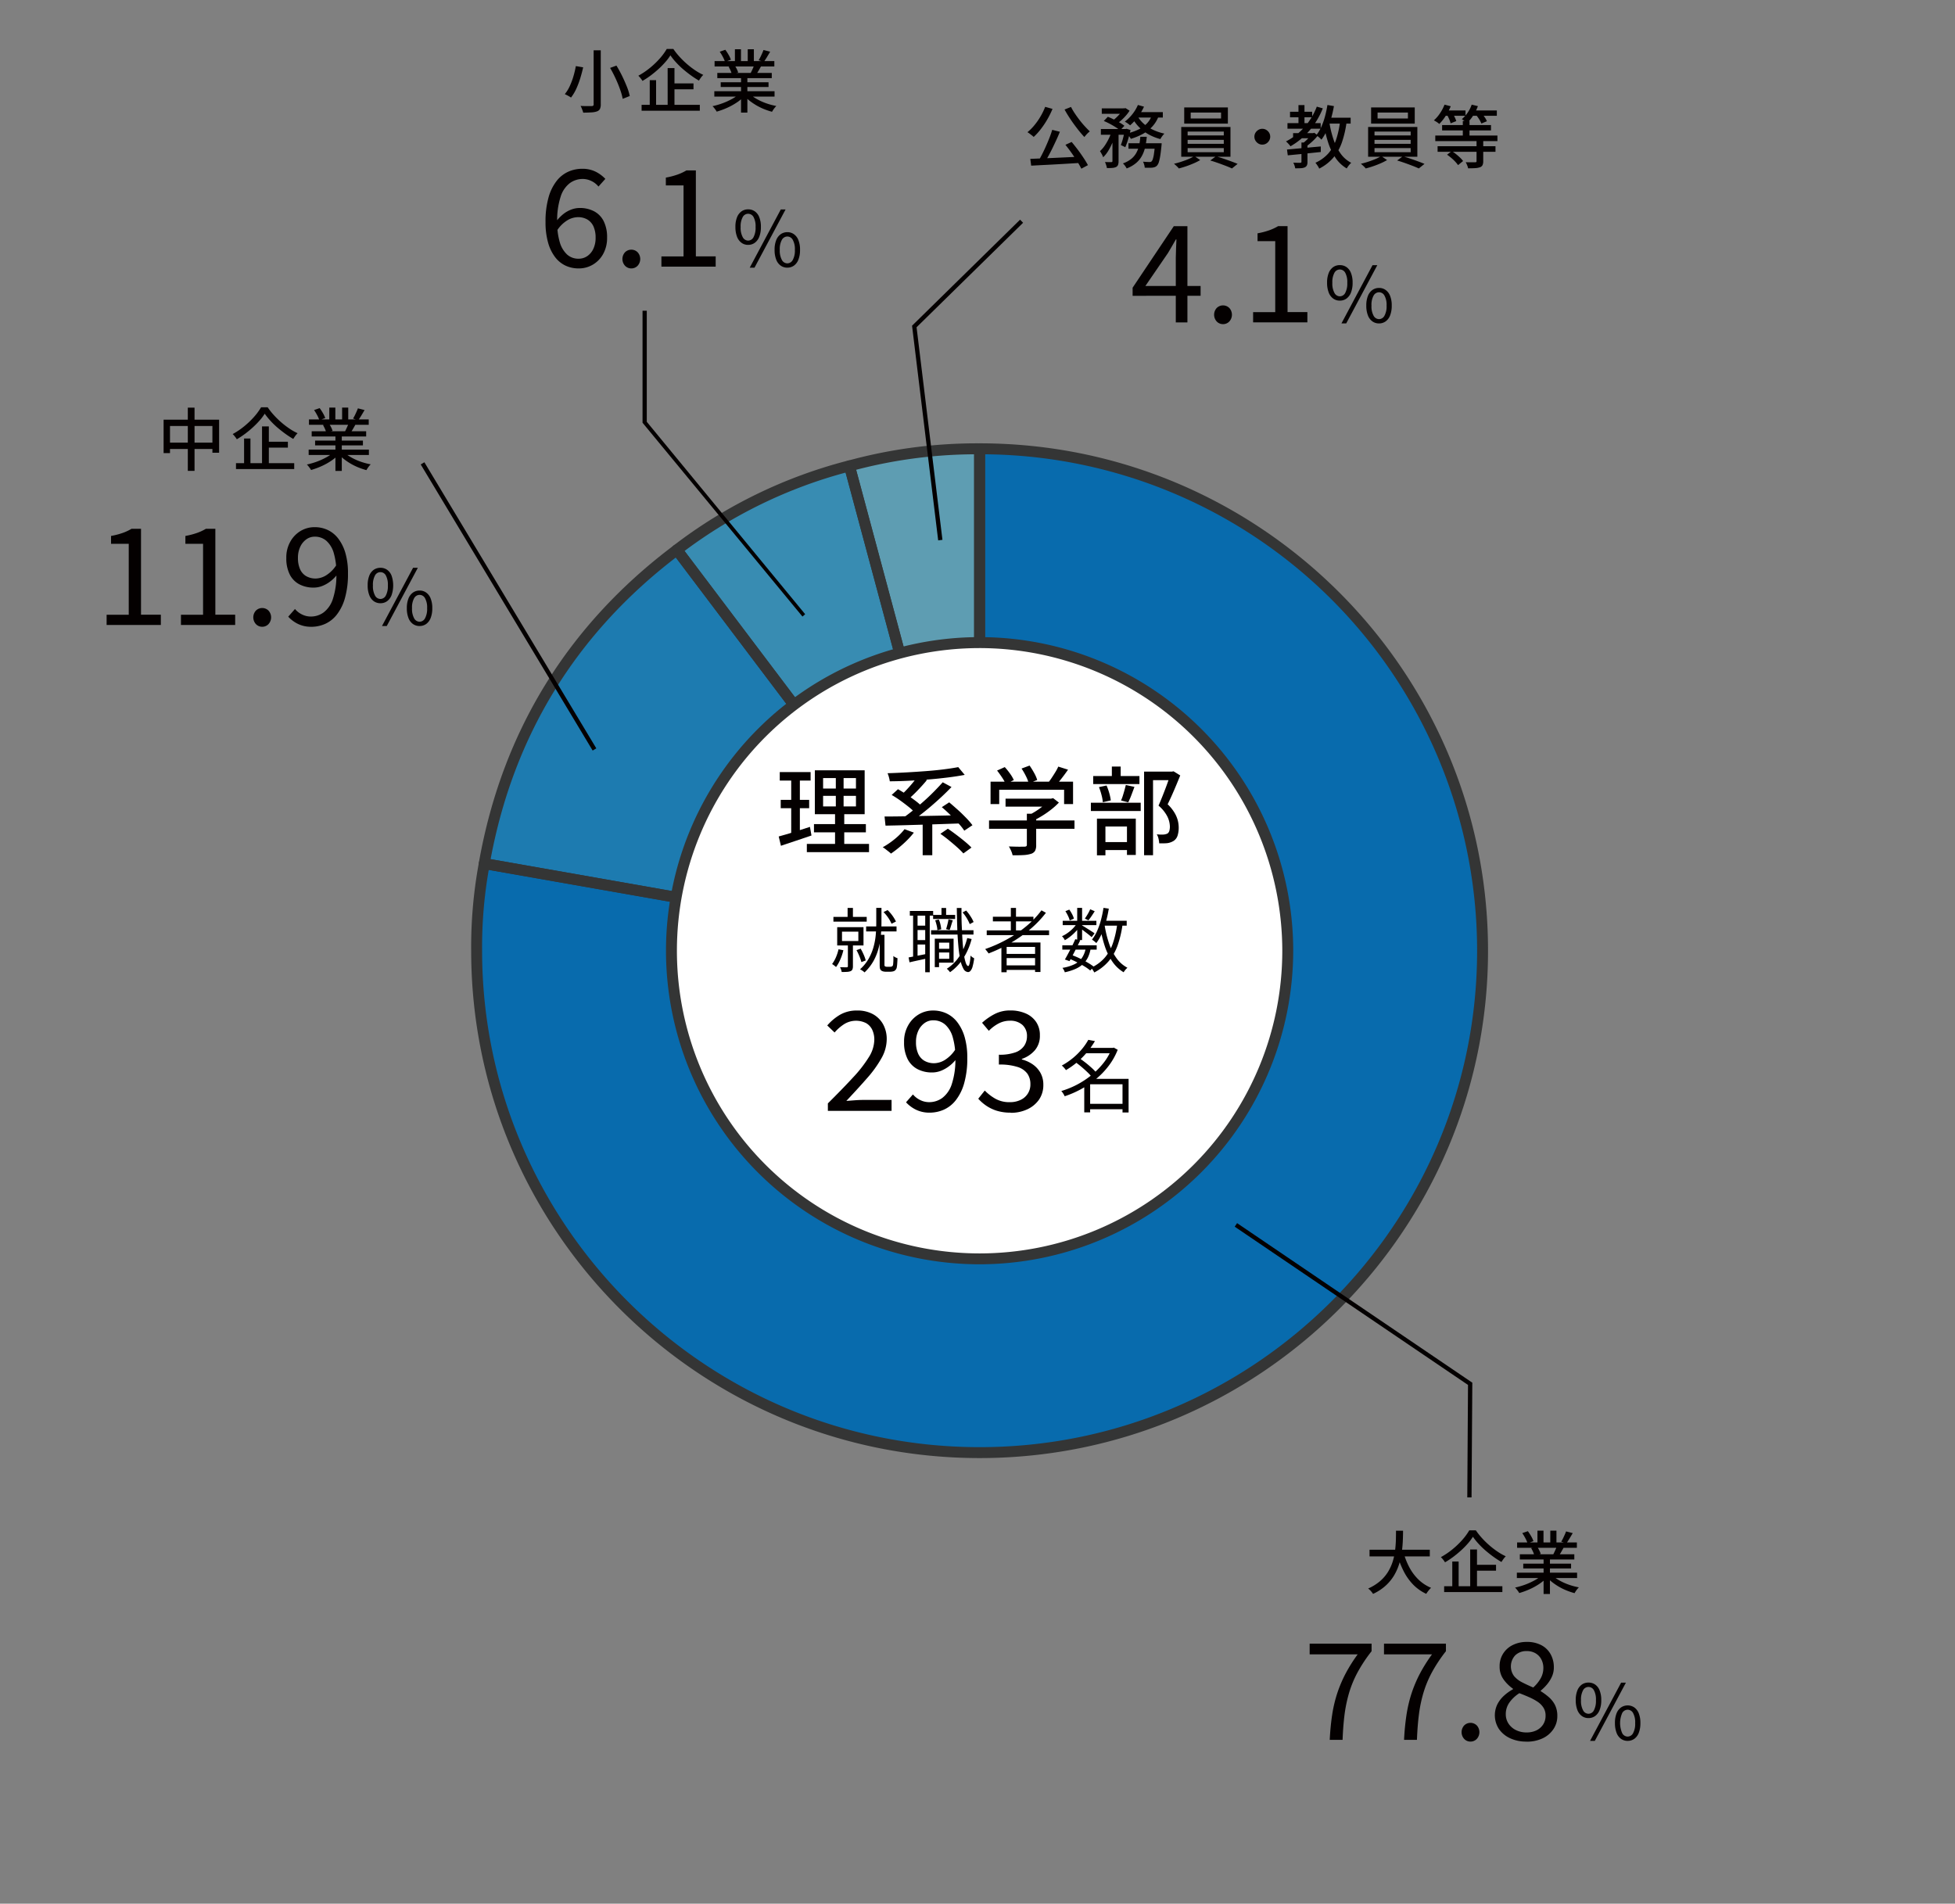 <svg xmlns="http://www.w3.org/2000/svg" width="465" height="452.833" viewBox="0 0 465 452.833">
  <rect x="0" y="0" width="465" height="452.833" fill="#808080" stroke="none"/>
  <g id="グループ_69812" data-name="グループ 69812" transform="translate(-735 -932)">
    <g id="グループ_69783" data-name="グループ 69783" transform="translate(743.441 913.781)">
      <g id="グループ_68552" data-name="グループ 68552" transform="translate(103.629 123.674)">
        <g id="グループ_68550" data-name="グループ 68550" transform="translate(1.299 1.299)">
          <path id="パス_141641" data-name="パス 141641" d="M219.747,242.6,188.79,127.283a115.8,115.8,0,0,1,30.957-4.063V242.612Z" transform="translate(-100.116 -123.21)" fill="#5e9db2"/>
          <path id="パス_141642" data-name="パス 141642" d="M221.295,242.449,149.3,147.1a114.2,114.2,0,0,1,41.027-19.973l30.957,115.319Z" transform="translate(-101.664 -123.056)" fill="#388cb2"/>
          <path id="パス_141643" data-name="パス 141643" d="M223.023,241.7,105.21,220.964q8.2-46.358,45.818-74.614Z" transform="translate(-103.391 -122.303)" fill="#1d7bb0"/>
          <path id="パス_141644" data-name="パス 141644" d="M223.091,242.6V123.21c66.072,0,119.631,53.456,119.631,119.392s-53.56,119.392-119.631,119.392S103.46,308.539,103.46,242.6a109.234,109.234,0,0,1,1.819-20.732L223.091,242.6Z" transform="translate(-103.46 -123.21)" fill="#086bad"/>
        </g>
        <g id="グループ_68551" data-name="グループ 68551">
          <path id="パス_141645" data-name="パス 141645" d="M219.8,243.95a1.3,1.3,0,0,1-1.257-.966L187.582,127.665a1.31,1.31,0,0,1,.125-.987,1.278,1.278,0,0,1,.79-.6,116.164,116.164,0,0,1,31.3-4.115,1.3,1.3,0,0,1,1.3,1.3V242.651a1.292,1.292,0,0,1-1.133,1.289c-.052,0-.114.01-.166.01ZM190.429,128.257,218.5,232.81V124.568A113.206,113.206,0,0,0,190.429,128.257Z" transform="translate(-98.866 -121.96)" fill="#343535"/>
          <path id="パス_141646" data-name="パス 141646" d="M221.344,243.8a1.28,1.28,0,0,1-1.039-.52L148.31,147.932a1.282,1.282,0,0,1-.249-.966,1.309,1.309,0,0,1,.509-.863,115.563,115.563,0,0,1,41.474-20.191,1.312,1.312,0,0,1,1.59.914l30.957,115.319a1.3,1.3,0,0,1-.686,1.507,1.248,1.248,0,0,1-.572.135Zm-70.166-96.385,67.183,88.975L189.472,128.769A112.861,112.861,0,0,0,151.178,147.4Z" transform="translate(-100.414 -121.807)" fill="#343535"/>
          <path id="パス_141647" data-name="パス 141647" d="M223.072,243.043a.892.892,0,0,1-.229-.021L105.031,222.29a1.307,1.307,0,0,1-.842-.53,1.332,1.332,0,0,1-.218-.966c5.487-31.061,21.075-56.449,46.317-75.424a1.3,1.3,0,0,1,1.819.26L224.1,240.975a1.3,1.3,0,0,1-1.039,2.089Zm-116.306-23.08,113.271,19.932-69.22-91.677c-23.756,18.227-38.564,42.347-44.051,71.746Z" transform="translate(-102.142 -121.053)" fill="#343535"/>
          <path id="パス_141648" data-name="パス 141648" d="M223.14,363.342c-66.685,0-120.93-54.142-120.93-120.691a109.939,109.939,0,0,1,1.839-20.96,1.3,1.3,0,0,1,1.507-1.05L221.841,241.1V123.259a1.3,1.3,0,0,1,1.3-1.3c66.685,0,120.93,54.142,120.93,120.691S289.825,363.342,223.14,363.342ZM106.388,223.426a106.851,106.851,0,0,0-1.58,19.225c0,65.115,53.082,118.093,118.332,118.093s118.332-52.978,118.332-118.093A118.059,118.059,0,0,0,224.439,124.568V242.651a1.3,1.3,0,0,1-1.528,1.278l-116.524-20.5Z" transform="translate(-102.21 -121.96)" fill="#343535"/>
        </g>
      </g>
      <g id="グループ_68553" data-name="グループ 68553" transform="translate(149.966 169.773)">
        <circle id="楕円形_628" data-name="楕円形 628" cx="73.294" cy="73.294" r="73.294" transform="translate(1.299 1.299)" fill="#fff"/>
        <path id="パス_141649" data-name="パス 141649" d="M221.393,315.506a74.593,74.593,0,1,1,74.593-74.593A74.677,74.677,0,0,1,221.393,315.506Zm0-146.577a71.995,71.995,0,1,0,71.995,71.995A72.078,72.078,0,0,0,221.393,168.928Z" transform="translate(-146.8 -166.32)" fill="#343535"/>
      </g>
      <g id="グループ_68554" data-name="グループ 68554" transform="translate(176.777 200.327)" style="isolation: isolate">
        <path id="パス_141650" data-name="パス 141650" d="M172.6,211.584c.644-.166,1.361-.374,2.172-.613s1.663-.509,2.556-.8,1.8-.582,2.7-.873l.364,2.058c-1.247.426-2.515.852-3.793,1.278s-2.442.811-3.471,1.164l-.53-2.214Zm.249-15.318h7.337v2.016h-7.337Zm.229,6.609h6.765v1.985h-6.765Zm2.494-5.809h2.058v14.1l-2.058.364V197.056Zm3.72,16.284H194.08v1.964H179.292Zm1.694-4.708h12.346v1.964H180.986Zm.208-12.8h11.847v10.444H181.194Zm1.964,1.85v2.494h7.815V197.69Zm0,4.23v2.515h7.815v-2.515Zm3.024-5.238h1.85v8.708h.156v8.843H186V205.39h.187Z" transform="translate(-172.6 -194.718)" fill="#040000"/>
        <path id="パス_141651" data-name="パス 141651" d="M201.6,209.877l2.213.821a19.861,19.861,0,0,1-1.632,1.829c-.613.613-1.257,1.185-1.912,1.725s-1.289,1.018-1.9,1.434a5.1,5.1,0,0,0-.582-.5l-.717-.561a4.651,4.651,0,0,0-.665-.447,19.244,19.244,0,0,0,3.731-2.712,14.57,14.57,0,0,0,1.465-1.59Zm-4.76-3.014c1.122,0,2.411-.01,3.845-.031s2.951-.052,4.562-.083l4.946-.094c1.694-.031,3.357-.073,5.009-.114l-.094,1.964-6.526.218c-2.182.073-4.271.125-6.256.187s-3.731.093-5.258.125Zm17.541-11.732,1.528,1.829c-1.205.229-2.525.436-3.97.613s-2.941.343-4.51.468-3.149.229-4.728.312-3.128.125-4.614.135a7.073,7.073,0,0,0-.208-.987,6.823,6.823,0,0,0-.322-.935c1.476-.042,2.993-.114,4.552-.2s3.076-.187,4.572-.3,2.9-.249,4.219-.416,2.484-.343,3.492-.54ZM198.53,201.74l1.507-1.372c.665.384,1.372.811,2.1,1.3s1.424.977,2.078,1.476a13.571,13.571,0,0,1,1.6,1.4l-1.6,1.559a13.025,13.025,0,0,0-1.517-1.434c-.634-.509-1.309-1.029-2.047-1.559a25.257,25.257,0,0,0-2.13-1.382Zm6.287-4.593,2.1,1.05c-.457.551-.946,1.112-1.476,1.684s-1.05,1.122-1.58,1.631-1.029.977-1.5,1.372l-1.735-.956c.457-.416.946-.883,1.465-1.434s1.018-1.112,1.5-1.7S204.475,197.646,204.817,197.147Zm5.871,1.58,2.078,1.122q-1.076,1.122-2.307,2.276c-.821.769-1.673,1.528-2.546,2.276s-1.746,1.455-2.6,2.11-1.663,1.257-2.421,1.8l-1.673-1.1c.759-.53,1.569-1.143,2.421-1.829s1.7-1.413,2.556-2.172,1.663-1.528,2.421-2.3,1.444-1.5,2.058-2.182Zm-4.78,9.072h2.286v8.272h-2.286Zm4.209,3.18,1.787-1.216c.624.426,1.3.914,2.016,1.455s1.393,1.07,2.026,1.6a19.173,19.173,0,0,1,1.569,1.434l-1.923,1.392a20.09,20.09,0,0,0-1.486-1.465c-.613-.551-1.268-1.1-1.964-1.673s-1.372-1.07-2.016-1.528Zm.343-6.339,1.756-1.143c.644.53,1.309,1.122,2.026,1.756s1.372,1.289,2,1.933a17.721,17.721,0,0,1,1.507,1.746l-1.943,1.3a13.192,13.192,0,0,0-1.4-1.756q-.9-.982-1.933-2c-.686-.675-1.361-1.289-2.016-1.839Z" transform="translate(-171.667 -194.746)" fill="#040000"/>
        <path id="パス_141652" data-name="パス 141652" d="M220.74,207.812h20.326V209.8H220.74Zm.364-9.218h19.62v5.331h-2.13v-3.408H223.161v3.408H221.1Zm1.548-2.65,1.829-.821a15.473,15.473,0,0,1,1.257,1.559,8.359,8.359,0,0,1,.894,1.528l-1.922.935a10.537,10.537,0,0,0-.873-1.559C223.442,196.994,223.047,196.443,222.652,195.945Zm2.016,6.682h10.995v1.9H224.668Zm5.071,3.585h2.213v7.451a2.9,2.9,0,0,1-.26,1.372,1.685,1.685,0,0,1-1,.727,7.1,7.1,0,0,1-1.756.291c-.7.042-1.559.052-2.588.052a5.476,5.476,0,0,0-.353-1.06,7.362,7.362,0,0,0-.54-1.039c.53.01,1.06.031,1.569.042s.956.021,1.341.01.644-.01.8-.01a.817.817,0,0,0,.457-.114.437.437,0,0,0,.114-.343V206.2Zm-1.257-10.745,1.9-.707a18.855,18.855,0,0,1,1.081,1.746,8.4,8.4,0,0,1,.738,1.683l-2.016.8a8.8,8.8,0,0,0-.675-1.725,16.069,16.069,0,0,0-1.039-1.8Zm6.495,7.16h.53l.478-.114,1.372,1.05a16.163,16.163,0,0,1-1.787,1.621,22.064,22.064,0,0,1-2.12,1.486,24.573,24.573,0,0,1-2.2,1.216,5.465,5.465,0,0,0-.561-.675,6.4,6.4,0,0,0-.634-.6,16.44,16.44,0,0,0,1.891-1.05,19.915,19.915,0,0,0,1.746-1.268,9.184,9.184,0,0,0,1.278-1.247v-.416Zm2.245-7.617,2.307.727c-.5.727-1.039,1.455-1.6,2.172s-1.081,1.33-1.559,1.829l-1.735-.686c.3-.364.613-.779.935-1.257s.624-.956.925-1.444a10.237,10.237,0,0,0,.717-1.351Z" transform="translate(-170.714 -194.76)" fill="#040000"/>
        <path id="パス_141653" data-name="パス 141653" d="M244.05,203.595H255.9v1.964H244.05Zm.551-6.349H255.6v1.9H244.6Zm.894,10.122h9.238v8.646h-2.1v-6.765H247.51v6.859h-2.016v-8.729Zm.478-7.493,1.808-.384a14.24,14.24,0,0,1,.644,1.819,12.038,12.038,0,0,1,.364,1.725l-1.9.436a9.209,9.209,0,0,0-.312-1.735,14.862,14.862,0,0,0-.6-1.85Zm.281,13.073h7.337v1.9h-7.337Zm2.785-17.968h2.1v3.45h-2.1Zm3.315,4.385,2.058.457c-.239.655-.488,1.309-.738,1.974a17.681,17.681,0,0,1-.738,1.7l-1.715-.436a9,9,0,0,0,.436-1.153c.135-.436.27-.883.395-1.341s.229-.863.312-1.216Zm4.365-3.18H263.5v2.037h-4.666v17.853h-2.13v-19.89Zm6.225,0h.416l.343-.073,1.6.987c-.447,1.1-.925,2.265-1.455,3.5s-1.039,2.359-1.538,3.357a9.576,9.576,0,0,1,1.632,2.016,7.1,7.1,0,0,1,.779,1.829,6.851,6.851,0,0,1,.218,1.673,6.217,6.217,0,0,1-.27,1.943,2.365,2.365,0,0,1-.915,1.237,3.86,3.86,0,0,1-1.528.551,8.208,8.208,0,0,1-.914.042H260.3a6.8,6.8,0,0,0-.156-1.07,3.433,3.433,0,0,0-.416-1.07c.322.031.613.052.883.062s.5,0,.7-.01a2.266,2.266,0,0,0,.5-.083,2.681,2.681,0,0,0,.436-.145,1.156,1.156,0,0,0,.468-.665,3.875,3.875,0,0,0,.125-1.05,5.683,5.683,0,0,0-.561-2.265,8.292,8.292,0,0,0-2.141-2.671c.26-.582.52-1.205.79-1.871s.53-1.341.79-2.016.488-1.309.7-1.912.385-1.112.54-1.548v-.727Z" transform="translate(-169.8 -194.751)" fill="#040000"/>
      </g>
      <g id="就職者数" transform="translate(189.476 234.17)" style="isolation: isolate">
        <g id="グループ_68555" data-name="グループ 68555" style="isolation: isolate">
          <path id="パス_141654" data-name="パス 141654" d="M186.337,238.142l1.164.229a12.332,12.332,0,0,1-.727,2.193,8.689,8.689,0,0,1-1.018,1.808c-.062-.062-.156-.145-.27-.239s-.239-.187-.353-.27-.229-.156-.312-.208a8.17,8.17,0,0,0,.915-1.611,10.507,10.507,0,0,0,.613-1.912Zm-1.205-7.7h7.919v1.133h-7.919Zm.9,2.442h6.256v4.354h-6.256Zm2.525,3.907h1.216v5.4a2.013,2.013,0,0,1-.114.727.835.835,0,0,1-.447.436,2.728,2.728,0,0,1-.842.166c-.353.021-.769.031-1.268.031a3.078,3.078,0,0,0-.146-.572,6.223,6.223,0,0,0-.249-.572c.374.01.717.021,1.018.021h.6q.249-.016.249-.249V236.8Zm-1.382-2.837v2.224h3.887v-2.224Zm1.33-5.643h1.268v2.8h-1.268Zm2.11,10.049,1-.364a15.807,15.807,0,0,1,.727,1.455,9.009,9.009,0,0,1,.478,1.351l-1.029.395a11.173,11.173,0,0,0-.478-1.393,13.444,13.444,0,0,0-.686-1.444Zm4.728-10.059h1.216v3.492c0,.883-.042,1.839-.125,2.858a19.594,19.594,0,0,1-.52,3.107,13.247,13.247,0,0,1-1.2,3.086,11.386,11.386,0,0,1-2.182,2.806,1.927,1.927,0,0,0-.291-.26c-.125-.094-.26-.187-.395-.27a2.84,2.84,0,0,0-.384-.208,10.046,10.046,0,0,0,2.12-2.64,12.481,12.481,0,0,0,1.154-2.91,16.477,16.477,0,0,0,.488-2.92c.073-.956.1-1.829.1-2.64V228.29Zm-2.432,4.406h7.233v1.2h-7.233Zm3.221,2.006h1.143v7.181a.434.434,0,0,0,.031.187.264.264,0,0,0,.114.125.9.9,0,0,0,.436.1h.7a1.421,1.421,0,0,0,.291-.021.422.422,0,0,0,.229-.083.4.4,0,0,0,.166-.156.639.639,0,0,0,.083-.26c.021-.166.042-.436.062-.8a12.448,12.448,0,0,0,0-1.247,2.033,2.033,0,0,0,.468.312,2.95,2.95,0,0,0,.52.218c-.01.3-.021.6-.042.9s-.031.572-.062.811-.052.416-.083.54a1.236,1.236,0,0,1-.551.769,1.575,1.575,0,0,1-.457.145,3.272,3.272,0,0,1-.54.052h-1.06a2.579,2.579,0,0,1-.561-.062,1.555,1.555,0,0,1-.52-.229,1.383,1.383,0,0,1-.218-.27,1.251,1.251,0,0,1-.114-.416,5.887,5.887,0,0,1-.031-.675v-7.129Zm.914-5.414.977-.478a9.695,9.695,0,0,1,1.985,2.723l-1.05.53a8.443,8.443,0,0,0-.769-1.393A8.883,8.883,0,0,0,197.051,229.3Z" transform="translate(-184.82 -228.29)" fill="#040000"/>
          <path id="パス_141655" data-name="パス 141655" d="M202.34,240.083c.592-.114,1.278-.239,2.058-.395s1.6-.312,2.442-.488l.083,1.081-2.3.5c-.769.166-1.455.322-2.078.468l-.218-1.164Zm.281-11.057h5.549v1.112h-5.549Zm.779.561h1.06v10.641H203.4Zm.52,2.931h3.014v1.05H203.92Zm0,3.44h3.014v1.05H203.92Zm2.359-6.37h1.081v14.019h-1.081Zm1.392,4.032h10.091v1.018H207.671Zm.488-3.648H213.4v.966H208.16Zm.395,5.653h1.018v6.765h-1.018Zm.1-4.375.852-.2a5.461,5.461,0,0,1,.395,1.185,8.325,8.325,0,0,1,.187,1.143l-.915.218a5.727,5.727,0,0,0-.166-1.133,12.028,12.028,0,0,0-.353-1.216Zm.426,6.775h3.377v.883h-3.377Zm.208-2.4h3.741v5.705h-3.741v-.915H212V236.56h-2.712Zm.863-7.3h1.1v2.328h-1.1Zm1.663,2.692,1.029.229c-.135.384-.27.8-.395,1.226s-.249.79-.364,1.081l-.831-.2c.1-.333.208-.727.322-1.174a9.821,9.821,0,0,0,.239-1.174Zm4.458,4.458,1.05.229a15.8,15.8,0,0,1-2,4.614,11.987,11.987,0,0,1-3.138,3.284c-.042-.062-.114-.156-.2-.26s-.187-.208-.291-.312-.2-.187-.27-.26a9.957,9.957,0,0,0,3.024-3.014,14.1,14.1,0,0,0,1.829-4.281Zm-2.494-7.15h1.133c-.01,1.486,0,2.91.062,4.271s.114,2.619.2,3.772.187,2.151.312,3.014a11.6,11.6,0,0,0,.447,2.006c.177.478.364.727.572.738q.2,0,.343-.655a12.279,12.279,0,0,0,.208-1.839,1.653,1.653,0,0,0,.27.27,2.117,2.117,0,0,0,.333.229c.114.062.2.125.27.166a13.244,13.244,0,0,1-.395,2.016,2.44,2.44,0,0,1-.509.987.769.769,0,0,1-.54.27,1.339,1.339,0,0,1-1.1-.769,7.123,7.123,0,0,1-.748-2.141,28.071,28.071,0,0,1-.468-3.273c-.114-1.257-.208-2.66-.26-4.188s-.093-3.149-.114-4.874Zm1.393,1.05.852-.447a10.432,10.432,0,0,1,1.039,1.382,7.7,7.7,0,0,1,.727,1.351l-.914.5a10.241,10.241,0,0,0-1.694-2.775Z" transform="translate(-184.134 -228.288)" fill="#040000"/>
          <path id="パス_141656" data-name="パス 141656" d="M233.245,228.882l1.06.582a24.82,24.82,0,0,1-3.835,3.99A32.731,32.731,0,0,1,225.8,236.7a35.9,35.9,0,0,1-5.154,2.442,1.324,1.324,0,0,0-.218-.343c-.1-.125-.2-.26-.3-.384s-.2-.239-.27-.322a32.409,32.409,0,0,0,5.165-2.3,28.849,28.849,0,0,0,4.583-3.107A21.975,21.975,0,0,0,233.245,228.882Zm-13.021,4.77h14.829v1.133H220.224Zm1.465-3.242h9.644v1.1h-9.644Zm2.026,6.121h9.29v7.015h-1.278V237.59h-6.765v6.017h-1.247V236.52Zm.686,2.712h7.835v1H224.4Zm0,2.733h7.835v1.081H224.4Zm1.559-13.665h1.226v5.934H225.96Z" transform="translate(-183.447 -228.289)" fill="#040000"/>
          <path id="パス_141657" data-name="パス 141657" d="M241.088,231.844l.831.478a8.044,8.044,0,0,1-1.018,1.393A12.2,12.2,0,0,1,239.55,235a10.158,10.158,0,0,1-1.434.987,2.759,2.759,0,0,0-.3-.5,2.489,2.489,0,0,0-.384-.447,7.675,7.675,0,0,0,1.393-.811,8.908,8.908,0,0,0,1.3-1.133,7.329,7.329,0,0,0,.966-1.268Zm-3.575,5.352h8.178v1.029h-8.178Zm5.58.613,1.164.146a7.843,7.843,0,0,1-.655,2.141,5.515,5.515,0,0,1-1.2,1.6,6.58,6.58,0,0,1-1.8,1.143,12.98,12.98,0,0,1-2.5.779,2.145,2.145,0,0,0-.229-.551,4.66,4.66,0,0,0-.322-.5,10.154,10.154,0,0,0,2.879-.873,4.658,4.658,0,0,0,1.777-1.528,6.126,6.126,0,0,0,.894-2.349Zm-5.487-6.433h8.012V232.4h-8.012Zm2.993,4.365,1.185.27c-.26.53-.54,1.1-.842,1.7s-.6,1.185-.894,1.746-.572,1.06-.821,1.507l-1.1-.384q.374-.639.811-1.465c.291-.551.592-1.122.894-1.725s.551-1.143.769-1.652Zm-2.359-6.651.935-.384a8.63,8.63,0,0,1,.675,1.1,5.3,5.3,0,0,1,.426,1.05l-1,.436a5.087,5.087,0,0,0-.395-1.06,9.108,9.108,0,0,0-.634-1.143Zm.883,11.275.644-.852c.665.249,1.32.52,1.974.842s1.268.644,1.829.977a13.351,13.351,0,0,1,1.444.966l-.863.894a10.186,10.186,0,0,0-1.382-.977c-.54-.333-1.122-.655-1.756-.977a20.609,20.609,0,0,0-1.9-.863Zm1.933-12.065h1.164v7.648h-1.164Zm1.029,4.1c.145.073.364.208.655.384s.6.374.935.582.634.405.915.582a6.05,6.05,0,0,1,.6.416l-.7.894c-.145-.135-.353-.3-.613-.52s-.551-.436-.852-.665-.592-.457-.873-.665-.509-.374-.686-.478l.613-.53Zm2.058-3.772,1.081.468c-.239.384-.5.779-.759,1.164s-.509.717-.738,1l-.852-.416c.208-.291.436-.644.686-1.07S244,228.965,244.143,228.633Zm6.433,3.409,1.278.135a25.636,25.636,0,0,1-1.185,5.05,12.186,12.186,0,0,1-2.13,3.762,11.516,11.516,0,0,1-3.429,2.681,2.2,2.2,0,0,0-.2-.374c-.094-.135-.177-.281-.27-.416a3.611,3.611,0,0,0-.27-.343,9.657,9.657,0,0,0,3.222-2.369,10.392,10.392,0,0,0,1.954-3.46,22.814,22.814,0,0,0,1.039-4.666Zm-3.253-3.741,1.247.187a28.845,28.845,0,0,1-.686,3.138,22,22,0,0,1-.987,2.8,10.88,10.88,0,0,1-1.3,2.255,3.677,3.677,0,0,0-.281-.27,4.386,4.386,0,0,0-.395-.312c-.146-.1-.249-.187-.343-.26a9.707,9.707,0,0,0,1.226-2.068,17.425,17.425,0,0,0,.9-2.577,27.455,27.455,0,0,0,.6-2.868Zm.249,4.1a26.58,26.58,0,0,0,1.039,4.3,12.922,12.922,0,0,0,1.756,3.512A7.453,7.453,0,0,0,253,242.537a4.419,4.419,0,0,0-.322.312,2.87,2.87,0,0,0-.322.385,2.4,2.4,0,0,0-.249.385,8.613,8.613,0,0,1-2.723-2.588,14.524,14.524,0,0,1-1.808-3.762,31.5,31.5,0,0,1-1.112-4.676l1.133-.187Zm-.665-1.029h5.923v1.164h-5.923Z" transform="translate(-182.758 -228.29)" fill="#040000"/>
        </g>
      </g>
      <g id="グループ_48985" data-name="グループ 48985" transform="translate(188.323 258.581)">
        <g id="名" transform="translate(55.659 6.983)" style="isolation: isolate">
          <g id="グループ_68556" data-name="グループ 68556" style="isolation: isolate">
            <path id="パス_141658" data-name="パス 141658" d="M249.241,260.423h.281l.239-.073.935.52a15.962,15.962,0,0,1-2.193,3.876,18.536,18.536,0,0,1-3.045,3.138,22.4,22.4,0,0,1-3.575,2.4,23.228,23.228,0,0,1-3.8,1.642,3.339,3.339,0,0,0-.218-.426,5.152,5.152,0,0,0-.3-.468,2.928,2.928,0,0,0-.291-.353A20.658,20.658,0,0,0,244.326,267a18.529,18.529,0,0,0,2.9-2.879,13.078,13.078,0,0,0,2-3.419v-.26Zm-5.549-1.922,1.59.3a20.056,20.056,0,0,1-1.7,2.442,20.3,20.3,0,0,1-2.286,2.369,19.081,19.081,0,0,1-2.92,2.1,2.364,2.364,0,0,0-.27-.374c-.114-.135-.239-.27-.364-.405a2.3,2.3,0,0,0-.353-.312,16.764,16.764,0,0,0,2.764-1.881,16.264,16.264,0,0,0,2.11-2.13,14.013,14.013,0,0,0,1.434-2.1Zm-3.159,5.248,1.029-.883c.5.322,1.008.7,1.548,1.122s1.029.852,1.486,1.268a12.509,12.509,0,0,1,1.122,1.174l-1.143.987a8.654,8.654,0,0,0-1.07-1.2c-.457-.436-.935-.873-1.455-1.309s-1.029-.831-1.517-1.174Zm3.606,4.042h8.417v1.289h-8.417v6.682h-1.4v-6.848l1.122-1.122Zm-1.289-7.368h6.869v1.268H242.85Zm.655,13.3h9.02v1.289h-9.02Zm8.334-5.934h1.445v8h-1.445Z" transform="translate(-237.27 -258.5)" fill="#040000"/>
          </g>
        </g>
        <g id="_283" data-name=" 283" style="isolation: isolate">
          <g id="グループ_68557" data-name="グループ 68557" style="isolation: isolate">
            <path id="パス_141659" data-name="パス 141659" d="M183.856,275.66v-1.777q3.554-3.523,6.017-6.2a30.45,30.45,0,0,0,3.751-4.832,8,8,0,0,0,1.278-4.063,5.528,5.528,0,0,0-.478-2.38,3.606,3.606,0,0,0-1.465-1.611,5.332,5.332,0,0,0-5.248.249,10.473,10.473,0,0,0-2.255,1.975l-1.746-1.673a12.071,12.071,0,0,1,3.128-2.6,7.945,7.945,0,0,1,3.98-.956,7.641,7.641,0,0,1,3.731.852,6.14,6.14,0,0,1,2.432,2.4,7.222,7.222,0,0,1,.873,3.616,9.218,9.218,0,0,1-1.247,4.469,27.247,27.247,0,0,1-3.419,4.749c-1.444,1.652-3.1,3.46-4.936,5.414.613-.042,1.268-.094,1.974-.146s1.361-.083,1.974-.083h6.807v2.6H183.845Z" transform="translate(-183.71 -251.78)" fill="#040000"/>
            <path id="パス_141660" data-name="パス 141660" d="M207.38,276.086a7.231,7.231,0,0,1-3.273-.707,7.946,7.946,0,0,1-2.349-1.756l1.642-1.871a5.234,5.234,0,0,0,1.756,1.351,4.794,4.794,0,0,0,2.12.488,5.271,5.271,0,0,0,3.086-.987,6.677,6.677,0,0,0,2.276-3.3,18.484,18.484,0,0,0,.852-6.235,16.9,16.9,0,0,0-.613-4.884,6.331,6.331,0,0,0-1.787-3.024,4.224,4.224,0,0,0-2.858-1.039,3.473,3.473,0,0,0-2.068.655,4.572,4.572,0,0,0-1.476,1.808,6.2,6.2,0,0,0-.561,2.733,6.6,6.6,0,0,0,.478,2.65,3.683,3.683,0,0,0,1.465,1.746,4.54,4.54,0,0,0,2.432.613,5.036,5.036,0,0,0,2.484-.769,8.124,8.124,0,0,0,2.546-2.577l.135,2.4a8.34,8.34,0,0,1-1.694,1.673,8.155,8.155,0,0,1-1.974,1.1,5.729,5.729,0,0,1-2.026.374,7.345,7.345,0,0,1-3.523-.811,5.493,5.493,0,0,1-2.338-2.421,8.648,8.648,0,0,1-.821-3.98,7.758,7.758,0,0,1,.956-3.959,6.961,6.961,0,0,1,2.515-2.629,6.577,6.577,0,0,1,3.44-.935,7.421,7.421,0,0,1,3.221.707,7.014,7.014,0,0,1,2.567,2.12,10.7,10.7,0,0,1,1.715,3.5,17.412,17.412,0,0,1,.624,4.947,21.456,21.456,0,0,1-.738,6.007,11.659,11.659,0,0,1-1.985,4.042,7.536,7.536,0,0,1-2.858,2.265,8.348,8.348,0,0,1-3.357.707Z" transform="translate(-183.021 -251.78)" fill="#040000"/>
            <path id="パス_141661" data-name="パス 141661" d="M225.96,276.087a11,11,0,0,1-3.3-.457,9.586,9.586,0,0,1-2.515-1.216,10.375,10.375,0,0,1-1.871-1.642l1.548-1.943a11.367,11.367,0,0,0,2.484,1.923,6.736,6.736,0,0,0,3.471.842,5.774,5.774,0,0,0,2.546-.53,4,4,0,0,0,2.349-3.783,4.281,4.281,0,0,0-.707-2.452,4.557,4.557,0,0,0-2.349-1.611,13.849,13.849,0,0,0-4.437-.572v-2.338a10.987,10.987,0,0,0,3.949-.572,4.24,4.24,0,0,0,2.089-1.58,4.058,4.058,0,0,0,.644-2.224,3.522,3.522,0,0,0-1.081-2.712,4.268,4.268,0,0,0-2.993-1,5.7,5.7,0,0,0-2.712.675,9.192,9.192,0,0,0-2.286,1.725l-1.611-1.912a14.206,14.206,0,0,1,3.014-2.089,7.921,7.921,0,0,1,3.7-.842,8.907,8.907,0,0,1,3.637.7,5.691,5.691,0,0,1,2.5,2.026,5.506,5.506,0,0,1,.9,3.211,5.234,5.234,0,0,1-1.185,3.523,7.119,7.119,0,0,1-3.1,2.068v.135a7.875,7.875,0,0,1,2.567,1.154,6.03,6.03,0,0,1,1.839,2,5.638,5.638,0,0,1,.7,2.847,6.063,6.063,0,0,1-1.05,3.585,6.959,6.959,0,0,1-2.8,2.286,9.171,9.171,0,0,1-3.918.811Z" transform="translate(-182.356 -251.78)" fill="#040000"/>
          </g>
        </g>
      </g>
    </g>
    <g id="就職先企業規模_従業員1000名_" data-name="就職先企業規模 従業員1000名 " transform="translate(1060.424 1296.032)" style="isolation: isolate">
      <g id="グループ_68558" data-name="グループ 68558" style="isolation: isolate">
        <path id="パス_141662" data-name="パス 141662" d="M330.891,366.36h1.673c0,.771-.02,1.592-.061,2.474s-.122,1.784-.253,2.717a18.371,18.371,0,0,1-.629,2.788,12.819,12.819,0,0,1-1.217,2.7,10.81,10.81,0,0,1-2,2.413,11.851,11.851,0,0,1-2.971,1.937,6.016,6.016,0,0,0-.517-.669,4.454,4.454,0,0,0-.649-.608,11.469,11.469,0,0,0,2.849-1.774,9.592,9.592,0,0,0,1.886-2.21,11.241,11.241,0,0,0,1.115-2.474,14.3,14.3,0,0,0,.547-2.565c.1-.862.172-1.683.193-2.484s.03-1.551.03-2.241Zm-6.3,4.522h14.336v1.592H324.594Zm8.081.639a16.97,16.97,0,0,0,1.4,3.569,11.722,11.722,0,0,0,2.17,2.9,9.613,9.613,0,0,0,2.991,1.957,4.2,4.2,0,0,0-.416.426c-.142.172-.284.345-.416.527s-.233.335-.324.477a10.539,10.539,0,0,1-3.143-2.231,13.031,13.031,0,0,1-2.261-3.224,23.573,23.573,0,0,1-1.561-4.025l1.541-.375Z" transform="translate(-324.27 -366.279)" fill="#040000"/>
        <path id="パス_141663" data-name="パス 141663" d="M348.934,367.821a12.075,12.075,0,0,1-1.2,1.592,19.555,19.555,0,0,1-1.582,1.612c-.588.537-1.2,1.044-1.845,1.531a20.667,20.667,0,0,1-2,1.328,2.993,2.993,0,0,0-.264-.406c-.111-.152-.233-.3-.355-.446a4.5,4.5,0,0,0-.365-.385,17.754,17.754,0,0,0,2.737-1.845,19.9,19.9,0,0,0,2.352-2.251,14.1,14.1,0,0,0,1.663-2.271h1.571a16.574,16.574,0,0,0,1.48,1.866,20.409,20.409,0,0,0,3.67,3.184,13.393,13.393,0,0,0,1.967,1.115,4.439,4.439,0,0,0-.558.649c-.183.253-.335.487-.477.71a22.231,22.231,0,0,1-1.926-1.257c-.649-.466-1.278-.973-1.886-1.49a19.434,19.434,0,0,1-1.663-1.622,14.865,14.865,0,0,1-1.308-1.632ZM342.1,379.562h13.85v1.4H342.1Zm1.937-5.87h1.511v6.57h-1.511Zm4.258-2.869h1.622v9.49H348.3Zm.75,3.65h5.4v1.4h-5.4Z" transform="translate(-324.033 -366.28)" fill="#040000"/>
        <path id="パス_141664" data-name="パス 141664" d="M365.128,376.874l1.237.568A10.6,10.6,0,0,1,364.519,379a15.634,15.634,0,0,1-2.332,1.288,18.187,18.187,0,0,1-2.464.9,4.609,4.609,0,0,0-.284-.446c-.111-.152-.233-.314-.355-.466a2.691,2.691,0,0,0-.365-.385,18.358,18.358,0,0,0,2.433-.71,16.1,16.1,0,0,0,2.271-1.044,7.975,7.975,0,0,0,1.724-1.257Zm-5.972-.537h14.326v1.277H359.156Zm.061-7.188h14.215v1.277H359.217Zm.649,2.819h12.957V373.2H359.866Zm.588-5.039,1.318-.456a11.1,11.1,0,0,1,.781,1.2,6.443,6.443,0,0,1,.548,1.166l-1.4.507a6.884,6.884,0,0,0-.507-1.166,11.946,11.946,0,0,0-.75-1.247Zm.223,7.27h11.376v1.136H360.677Zm1.865-3.7,1.48-.264a6.565,6.565,0,0,1,.487.841,4.97,4.97,0,0,1,.324.811l-1.541.294a4.851,4.851,0,0,0-.294-.821,7.79,7.79,0,0,0-.456-.872Zm1.511-4.157h1.44v3.407h-1.44Zm1.46,6.235h1.511v8.841h-1.511Zm1.9,4.258a8.482,8.482,0,0,0,1.237.973,12.875,12.875,0,0,0,1.582.872,14.605,14.605,0,0,0,1.795.689,15.358,15.358,0,0,0,1.876.466,5.241,5.241,0,0,0-.365.406,5.949,5.949,0,0,0-.375.507c-.112.172-.213.335-.284.466a16.668,16.668,0,0,1-1.9-.639,14.264,14.264,0,0,1-3.427-1.977,8.312,8.312,0,0,1-1.318-1.278l1.186-.487Zm-.3-10.494h1.46v3.326H367.1Zm1.592,3.62,1.6.385c-.2.375-.416.74-.618,1.1a8.234,8.234,0,0,1-.588.9l-1.277-.375c.152-.294.314-.629.476-1a10.643,10.643,0,0,0,.4-1Zm2.149-3.437,1.592.406c-.254.436-.507.862-.771,1.3s-.507.8-.72,1.115l-1.247-.385a8.754,8.754,0,0,0,.426-.771c.142-.284.274-.578.406-.872s.233-.558.324-.791Z" transform="translate(-323.792 -366.279)" fill="#040000"/>
      </g>
    </g>
    <g id="グループ_48973-2" data-name="グループ 48973-2" transform="translate(1046.503 1322.565)">
      <g id="グループ_48969-2" data-name="グループ 48969-2" transform="translate(63.286 9.672)">
        <g id="_2" data-name=" 2" style="isolation: isolate">
          <g id="グループ_68559" data-name="グループ 68559" style="isolation: isolate">
            <path id="パス_141665" data-name="パス 141665" d="M375.992,410.436a2.6,2.6,0,0,1-1.6-.507,3.164,3.164,0,0,1-1.054-1.45,6.4,6.4,0,0,1-.375-2.3,6.034,6.034,0,0,1,.375-2.281,3.139,3.139,0,0,1,1.054-1.419,2.678,2.678,0,0,1,1.6-.487,2.709,2.709,0,0,1,1.612.487,3.017,3.017,0,0,1,1.054,1.419,6.034,6.034,0,0,1,.375,2.281,6.219,6.219,0,0,1-.375,2.3,3.18,3.18,0,0,1-1.054,1.45A2.656,2.656,0,0,1,375.992,410.436Zm0-1.024a1.462,1.462,0,0,0,1.288-.811,4.775,4.775,0,0,0,.487-2.413,4.6,4.6,0,0,0-.487-2.383,1.459,1.459,0,0,0-1.288-.771,1.444,1.444,0,0,0-1.277.771,4.56,4.56,0,0,0-.5,2.383,4.634,4.634,0,0,0,.5,2.413A1.459,1.459,0,0,0,375.992,409.412Zm.375,6.448,7.391-13.85h1.136L377.5,415.86Zm8.942,0a2.609,2.609,0,0,1-1.592-.5,3.078,3.078,0,0,1-1.054-1.44,6.4,6.4,0,0,1-.375-2.3,6.035,6.035,0,0,1,.375-2.281,3.139,3.139,0,0,1,1.054-1.419,2.815,2.815,0,0,1,3.194,0,3.069,3.069,0,0,1,1.055,1.419,6.036,6.036,0,0,1,.375,2.281,6.22,6.22,0,0,1-.375,2.3,3.1,3.1,0,0,1-1.055,1.44A2.707,2.707,0,0,1,385.309,415.86Zm0-1.024a1.474,1.474,0,0,0,1.288-.8,4.634,4.634,0,0,0,.5-2.413,4.527,4.527,0,0,0-.5-2.393,1.472,1.472,0,0,0-1.288-.781,1.493,1.493,0,0,0-1.288.781,5.948,5.948,0,0,0,0,4.806A1.474,1.474,0,0,0,385.309,414.836Z" transform="translate(-372.96 -401.99)" fill="#040000"/>
          </g>
        </g>
      </g>
      <g id="_61.1" data-name=" 61.1" style="isolation: isolate">
        <g id="グループ_68560" data-name="グループ 68560" style="isolation: isolate">
          <path id="パス_141666" data-name="パス 141666" d="M315.315,415.743q.167-3.239.578-5.952a31.5,31.5,0,0,1,1.206-5.12A30.9,30.9,0,0,1,319.077,400a37.174,37.174,0,0,1,2.89-4.6H310.54V392.86h14.732v1.795a35.466,35.466,0,0,0-3.305,4.978,25.942,25.942,0,0,0-2.018,4.826,33.694,33.694,0,0,0-1.1,5.2q-.35,2.737-.476,6.083h-3.052Z" transform="translate(-310.54 -392.444)" fill="#040000"/>
          <path id="パス_141667" data-name="パス 141667" d="M332.755,415.743a57.823,57.823,0,0,1,.578-5.952,32.588,32.588,0,0,1,1.207-5.12A30.891,30.891,0,0,1,336.517,400a37.17,37.17,0,0,1,2.89-4.6H327.98V392.86h14.732v1.795a35.461,35.461,0,0,0-3.305,4.978,25.655,25.655,0,0,0-2.018,4.826,32.532,32.532,0,0,0-1.095,5.2q-.35,2.737-.477,6.083h-3.052Z" transform="translate(-310.298 -392.444)" fill="#040000"/>
          <path id="パス_141668" data-name="パス 141668" d="M348.3,415.9a2.039,2.039,0,0,1-1.49-.629,2.381,2.381,0,0,1,0-3.224,2.13,2.13,0,0,1,2.981,0,2.381,2.381,0,0,1,0,3.224A2.039,2.039,0,0,1,348.3,415.9Z" transform="translate(-310.045 -392.186)" fill="#040000"/>
          <path id="パス_141669" data-name="パス 141669" d="M361.5,416.165a8.984,8.984,0,0,1-3.883-.8,6.533,6.533,0,0,1-2.667-2.21,5.976,5.976,0,0,1-.335-5.921,7.253,7.253,0,0,1,1.622-2.058,10.934,10.934,0,0,1,2.058-1.46v-.132a9.373,9.373,0,0,1-2.231-2.2,5.111,5.111,0,0,1-.943-3.092,5.514,5.514,0,0,1,.852-3.082,5.637,5.637,0,0,1,2.312-2.038,7.375,7.375,0,0,1,3.285-.72,7.237,7.237,0,0,1,3.467.771,5.318,5.318,0,0,1,2.21,2.149,6.306,6.306,0,0,1,.771,3.143,5.279,5.279,0,0,1-.5,2.281,8.071,8.071,0,0,1-1.217,1.876,10.987,10.987,0,0,1-1.4,1.369v.132a14.57,14.57,0,0,1,1.906,1.4,6.221,6.221,0,0,1,1.48,1.876,5.762,5.762,0,0,1,.558,2.667,5.453,5.453,0,0,1-.912,3.062,6.282,6.282,0,0,1-2.565,2.2,8.705,8.705,0,0,1-3.863.8Zm.03-2.18a5.2,5.2,0,0,0,2.393-.517,3.929,3.929,0,0,0,1.571-1.409,3.8,3.8,0,0,0,.558-2.058,3.436,3.436,0,0,0-.517-1.926,4.789,4.789,0,0,0-1.369-1.379,12.818,12.818,0,0,0-1.977-1.075q-1.125-.5-2.372-.973A8.445,8.445,0,0,0,357.5,406.8a4.716,4.716,0,0,0-.912,2.859,3.994,3.994,0,0,0,.639,2.21,4.4,4.4,0,0,0,1.784,1.561,5.624,5.624,0,0,0,2.525.558Zm1.582-10.686a8.736,8.736,0,0,0,1.784-2.2,4.992,4.992,0,0,0,.629-2.423,4.371,4.371,0,0,0-.466-2.038,3.618,3.618,0,0,0-1.359-1.46,4.056,4.056,0,0,0-2.149-.548,3.8,3.8,0,0,0-2.7.994,3.874,3.874,0,0,0-.3,4.948,6.11,6.11,0,0,0,1.977,1.521c.811.416,1.683.821,2.6,1.207Z" transform="translate(-309.937 -392.45)" fill="#040000"/>
        </g>
      </g>
    </g>
    <g id="公務員_教員等" data-name="公務員 教員等" transform="translate(979.38 956.871)" style="isolation: isolate">
      <g id="グループ_68561" data-name="グループ 68561" style="isolation: isolate">
        <path id="パス_141670" data-name="パス 141670" d="M247.648,49.07l1.734.487a21.035,21.035,0,0,1-1.257,2.535,20.063,20.063,0,0,1-1.541,2.291,14.3,14.3,0,0,1-1.683,1.845,3.454,3.454,0,0,0-.426-.375c-.182-.142-.375-.284-.558-.426a3.668,3.668,0,0,0-.5-.324,11.794,11.794,0,0,0,1.663-1.673,15.465,15.465,0,0,0,1.45-2.078,14.386,14.386,0,0,0,1.105-2.291Zm-3.538,12.369c.76-.03,1.6-.061,2.545-.1s1.937-.071,2.991-.122,2.129-.1,3.234-.152,2.2-.1,3.275-.142L256.1,62.4c-1.4.081-2.808.172-4.238.253s-2.788.162-4.086.223-2.454.132-3.467.182l-.213-1.622Zm5.211-6.9,1.815.456c-.254.629-.527,1.267-.831,1.926s-.618,1.318-.933,1.967-.639,1.277-.963,1.866-.629,1.125-.923,1.612l-1.43-.456c.294-.5.588-1.054.9-1.663s.608-1.247.9-1.906.568-1.318.821-1.967.466-1.267.639-1.845Zm4.461-5.455a12.671,12.671,0,0,0,.913,1.561c.355.537.74,1.065,1.146,1.592s.821,1.014,1.237,1.47.811.852,1.176,1.2a5.881,5.881,0,0,0-.446.385,5.227,5.227,0,0,0-.466.487c-.142.172-.274.324-.385.466-.375-.4-.781-.862-1.2-1.379s-.831-1.065-1.257-1.642-.821-1.166-1.207-1.764-.73-1.176-1.044-1.754l1.541-.618ZM252.454,58.1l1.48-.679c.487.578.973,1.2,1.47,1.855s.953,1.318,1.369,1.947a19.757,19.757,0,0,1,1.034,1.713l-1.571.842c-.253-.507-.578-1.095-.994-1.754s-.862-1.328-1.348-2.018S252.93,58.692,252.454,58.1Z" transform="translate(-243.42 -48.523)" fill="#040000"/>
        <path id="パス_141671" data-name="パス 141671" d="M263.248,54.795l1.024.385a19.858,19.858,0,0,1-.781,2.2,16.05,16.05,0,0,1-1.044,2.089,7.4,7.4,0,0,1-1.257,1.6,3.665,3.665,0,0,0-.325-.74c-.152-.274-.294-.517-.426-.72a7.394,7.394,0,0,0,1.136-1.318,13.647,13.647,0,0,0,.973-1.693,11.4,11.4,0,0,0,.7-1.8Zm-2.6-.446h6.083v1.359h-6.083Zm.213-4.917H266.3v1.3h-5.434Zm.487,3,.953-.994c.456.172.923.385,1.419.629s.963.5,1.409.76a10.044,10.044,0,0,1,1.115.75l-1.024,1.105a9.175,9.175,0,0,0-1.065-.771c-.436-.274-.9-.547-1.4-.811a14.623,14.623,0,0,0-1.419-.669Zm2.068,2.464h1.44V62a2.616,2.616,0,0,1-.122.872.963.963,0,0,1-.5.527,2.454,2.454,0,0,1-.872.2c-.355.03-.771.041-1.277.041a4.4,4.4,0,0,0-.182-.72,5.7,5.7,0,0,0-.274-.72c.335.01.639.02.923.02h.588a.4.4,0,0,0,.2-.061.219.219,0,0,0,.061-.182V54.906Zm2.5-5.465h.345l.243-.061.973.618a9.16,9.16,0,0,1-.872,1.166,12.121,12.121,0,0,1-2.271,2.028,3.7,3.7,0,0,0-.5-.385c-.2-.132-.375-.264-.527-.355a8.358,8.358,0,0,0,1.024-.831,11.822,11.822,0,0,0,.923-.973,6.284,6.284,0,0,0,.669-.923v-.274Zm.416,4.917h.213l.213-.061.943.3c-.152.71-.335,1.44-.558,2.18a16.639,16.639,0,0,1-.689,1.906l-1.054-.517a13.891,13.891,0,0,0,.537-1.683c.172-.669.3-1.3.406-1.886v-.243Zm3.691,1.845h1.541a18.762,18.762,0,0,1-.355,2.372,8.394,8.394,0,0,1-.75,2.089,5.96,5.96,0,0,1-1.389,1.744,7.706,7.706,0,0,1-2.291,1.328,4.217,4.217,0,0,0-.385-.629,3.211,3.211,0,0,0-.507-.568,6.647,6.647,0,0,0,2.038-1.115,4.846,4.846,0,0,0,1.2-1.48,6.683,6.683,0,0,0,.629-1.754,14.989,14.989,0,0,0,.274-1.977Zm-.558-7.564,1.44.406a12.254,12.254,0,0,1-.923,1.673,15.7,15.7,0,0,1-1.146,1.521,11.812,11.812,0,0,1-1.227,1.237c-.1-.081-.223-.182-.375-.3a4.8,4.8,0,0,0-.466-.324c-.162-.1-.3-.182-.426-.253a9.807,9.807,0,0,0,1.794-1.764,9.31,9.31,0,0,0,1.318-2.2Zm3.356,2.322,1.6.243a7.493,7.493,0,0,1-1.521,2.545A8.6,8.6,0,0,1,270.65,55.5a14.66,14.66,0,0,1-2.869,1.186,3.056,3.056,0,0,0-.253-.406c-.112-.162-.233-.324-.355-.477a4.747,4.747,0,0,0-.345-.385,13.142,13.142,0,0,0,2.717-.933,6.936,6.936,0,0,0,2.048-1.46,5.5,5.5,0,0,0,1.237-2.089Zm-5.607,6.783h6.844v1.3h-6.844Zm2.19-6.408a6.9,6.9,0,0,0,1.511,1.825,9.335,9.335,0,0,0,2.18,1.4,12.487,12.487,0,0,0,2.666.892,3.221,3.221,0,0,0-.345.375,5.033,5.033,0,0,0-.345.466c-.1.162-.2.314-.274.456a12.039,12.039,0,0,1-2.758-1.095,10.076,10.076,0,0,1-2.251-1.693,9.754,9.754,0,0,1-1.653-2.21l1.277-.426Zm-.162-1h6.144v1.3h-6.763Zm4.309,7.411h1.561c-.02.314-.041.527-.051.629-.1.973-.193,1.774-.3,2.413a10.408,10.408,0,0,1-.335,1.48,2.192,2.192,0,0,1-.426.791,1.555,1.555,0,0,1-.507.345,3.051,3.051,0,0,1-.6.142c-.193.02-.456.03-.771.03s-.669,0-1.044-.02a3.1,3.1,0,0,0-.132-.73,3.882,3.882,0,0,0-.274-.7c.324.03.629.051.9.061s.476.02.608.02a1.313,1.313,0,0,0,.314-.03.52.52,0,0,0,.233-.142,1.52,1.52,0,0,0,.3-.608,7.772,7.772,0,0,0,.264-1.288c.081-.558.162-1.288.233-2.17v-.223Z" transform="translate(-243.184 -48.529)" fill="#040000"/>
        <path id="パス_141672" data-name="パス 141672" d="M282.636,60.778l1.4.943a13.215,13.215,0,0,1-1.521.771q-.867.38-1.795.7c-.618.213-1.207.385-1.764.527a5.2,5.2,0,0,0-.537-.568c-.223-.213-.436-.4-.618-.547.578-.132,1.166-.294,1.784-.5s1.2-.416,1.734-.649a10.458,10.458,0,0,0,1.318-.669Zm-3.113-6.925h11.71v7.087h-11.71Zm.71-4.644h10.382v3.843H280.233Zm.811,5.739v.923h8.6v-.923Zm0,1.967v.943h8.6v-.943Zm0,1.967v.973h8.6v-.973Zm.73-8.456v1.409h7.219V50.427Zm4.644,11.406,1.348-.994c.578.152,1.176.335,1.8.547s1.247.436,1.835.649,1.095.416,1.531.6l-1.348,1.085c-.416-.193-.912-.406-1.5-.629s-1.206-.456-1.845-.679-1.257-.426-1.825-.588Z" transform="translate(-242.943 -48.521)" fill="#040000"/>
        <path id="パス_141673" data-name="パス 141673" d="M298.526,54.22a1.764,1.764,0,0,1,.953.253,2.042,2.042,0,0,1,.679.669,1.8,1.8,0,0,1,.264.953,1.768,1.768,0,0,1-.254.933,2.074,2.074,0,0,1-.669.689,1.8,1.8,0,0,1-.953.264,1.768,1.768,0,0,1-.933-.253,2.008,2.008,0,0,1-.689-.679,1.848,1.848,0,0,1-.01-1.886,2.072,2.072,0,0,1,.679-.679A1.777,1.777,0,0,1,298.526,54.22Z" transform="translate(-242.681 -48.451)" fill="#040000"/>
        <path id="パス_141674" data-name="パス 141674" d="M311.4,49.025l1.43.406a18.968,18.968,0,0,1-3.184,5.3,16.93,16.93,0,0,1-4.522,3.731,1.728,1.728,0,0,0-.274-.385c-.132-.142-.264-.294-.406-.436a3.546,3.546,0,0,0-.375-.345,14.768,14.768,0,0,0,4.39-3.4A15.9,15.9,0,0,0,311.4,49.025Zm-7.087,10.2c.679-.061,1.46-.132,2.332-.213s1.795-.162,2.778-.253,1.957-.182,2.93-.264v1.318c-.933.1-1.866.193-2.819.294s-1.845.193-2.707.274-1.632.162-2.332.223Zm.112-6.276h7.9v1.328h-7.9Zm.608-2.707h5.272V51.56h-5.272Zm.73,5.08h4.765v1.217h-4.765Zm1.977,2.231h1.44v4.623a1.858,1.858,0,0,1-.142.831,1.042,1.042,0,0,1-.507.466,2.658,2.658,0,0,1-.933.193q-.563.03-1.338.03a2.887,2.887,0,0,0-.162-.669,3.693,3.693,0,0,0-.294-.669c.375.01.72.02,1.034.02h.629a.309.309,0,0,0,.223-.061.248.248,0,0,0,.061-.182V57.542Zm-.7-8.9h1.43v4.968h-1.43Zm3.163,6.671h.324l.274-.081.862.649a11.908,11.908,0,0,1-1.359,1.44,13.648,13.648,0,0,1-1.5,1.217,2.568,2.568,0,0,0-.365-.426c-.162-.152-.294-.274-.4-.375a7.855,7.855,0,0,0,.811-.669,9.277,9.277,0,0,0,.76-.791c.233-.274.436-.517.588-.73v-.243Zm6.732-2.859,1.561.162a25.059,25.059,0,0,1-1.125,4.907,11.626,11.626,0,0,1-2.058,3.65,10.844,10.844,0,0,1-3.346,2.585,2.317,2.317,0,0,0-.223-.456c-.112-.172-.223-.345-.345-.517a4.59,4.59,0,0,0-.324-.426,9.021,9.021,0,0,0,3.072-2.22,9.729,9.729,0,0,0,1.845-3.275,21.935,21.935,0,0,0,.953-4.41Zm-3-3.832,1.541.264a29.287,29.287,0,0,1-.7,3.032,21.083,21.083,0,0,1-.983,2.737,11.106,11.106,0,0,1-1.288,2.22,3.556,3.556,0,0,0-.345-.355c-.152-.142-.3-.274-.466-.406a3.487,3.487,0,0,0-.426-.3,9.147,9.147,0,0,0,1.2-1.977,16.733,16.733,0,0,0,.872-2.464,26.17,26.17,0,0,0,.588-2.737Zm.466,4.177a24.08,24.08,0,0,0,.983,4.045,12.469,12.469,0,0,0,1.673,3.326,7.144,7.144,0,0,0,2.535,2.21,2.754,2.754,0,0,0-.385.385,3.531,3.531,0,0,0-.385.487c-.122.172-.223.324-.3.466a8.3,8.3,0,0,1-2.677-2.535,14.423,14.423,0,0,1-1.744-3.64,30.507,30.507,0,0,1-1.075-4.522l1.4-.223Zm-.811-1.156h5.86v1.409h-5.86Z" transform="translate(-242.578 -48.529)" fill="#040000"/>
        <path id="パス_141675" data-name="パス 141675" d="M326.476,60.778l1.4.943a13.215,13.215,0,0,1-1.521.771q-.867.38-1.795.7c-.618.213-1.207.385-1.764.527a5.2,5.2,0,0,0-.537-.568c-.223-.213-.436-.4-.618-.547.578-.132,1.166-.294,1.784-.5s1.2-.416,1.734-.649a10.457,10.457,0,0,0,1.318-.669Zm-3.113-6.925h11.71v7.087h-11.71Zm.71-4.644h10.382v3.843H324.073Zm.811,5.739v.923h8.6v-.923Zm0,1.967v.943h8.6v-.943Zm0,1.967v.973h8.6v-.973Zm.73-8.456v1.409h7.219V50.427Zm4.644,11.406,1.348-.994c.578.152,1.176.335,1.8.547s1.247.436,1.835.649,1.095.416,1.531.6l-1.349,1.085c-.416-.193-.913-.406-1.5-.629s-1.207-.456-1.845-.679-1.257-.426-1.825-.588Z" transform="translate(-242.334 -48.521)" fill="#040000"/>
        <path id="パス_141676" data-name="パス 141676" d="M341.3,48.55l1.48.385a14.557,14.557,0,0,1-1.227,2.322,10.951,10.951,0,0,1-1.5,1.886c-.091-.081-.213-.183-.365-.294s-.314-.213-.487-.314-.314-.183-.426-.253a8.558,8.558,0,0,0,1.45-1.683A10.181,10.181,0,0,0,341.3,48.55ZM339.1,55.9h14.782v1.328H339.1Zm.548,2.545H353.42v1.328H339.652Zm1.075-5.039h11.629v1.277H340.727Zm.324-3.478h5.242V51.2h-5.242Zm.821.973,1.267-.466c.183.314.375.659.558,1.044a6,6,0,0,1,.4.983L342.744,53a4.785,4.785,0,0,0-.345-1.014,11.8,11.8,0,0,0-.537-1.075Zm.03,9.561,1.115-.862a10.006,10.006,0,0,1,1.024.72c.345.274.669.558.963.842a5.93,5.93,0,0,1,.71.8l-1.186.973a8.227,8.227,0,0,0-.679-.821,9.782,9.782,0,0,0-.933-.882c-.345-.294-.679-.547-1.014-.781Zm5.86-11.913,1.48.355a10.99,10.99,0,0,1-1.105,2.21,9.358,9.358,0,0,1-1.44,1.774,3.729,3.729,0,0,0-.385-.294c-.162-.112-.314-.213-.466-.324a4.521,4.521,0,0,0-.426-.264,7.967,7.967,0,0,0,2.352-3.478Zm-2.109,3.883h1.592v4.279h-1.592Zm3.265,4.573h1.592v5.009a2.125,2.125,0,0,1-.172.933,1.073,1.073,0,0,1-.639.507,4.157,4.157,0,0,1-1.146.2c-.456.03-1.014.041-1.642.041a3.891,3.891,0,0,0-.233-.75,5.706,5.706,0,0,0-.335-.7c.324.01.639.02.943.02h1.277a.458.458,0,0,0,.284-.071.268.268,0,0,0,.071-.223V57Zm-1.531-7.077h6.357V51.2h-6.357Zm1.369.994L350,50.416c.264.314.527.659.791,1.044a5.093,5.093,0,0,1,.588,1.034l-1.318.547a5.667,5.667,0,0,0-.537-1.034,10.3,10.3,0,0,0-.781-1.085Z" transform="translate(-242.096 -48.53)" fill="#040000"/>
      </g>
    </g>
    <g id="グループ_48973-3" data-name="グループ 48973-3" transform="translate(1004.393 985.797)">
      <g id="グループ_48969-3" data-name="グループ 48969-3" transform="translate(46.253 9.267)">
        <g id="_3" data-name=" 3" style="isolation: isolate">
          <g id="グループ_68562" data-name="グループ 68562" style="isolation: isolate">
            <path id="パス_141677" data-name="パス 141677" d="M316.742,94.646a2.6,2.6,0,0,1-1.6-.507,3.162,3.162,0,0,1-1.054-1.45,6.4,6.4,0,0,1-.375-2.3,6.035,6.035,0,0,1,.375-2.281,3.139,3.139,0,0,1,1.054-1.419,2.678,2.678,0,0,1,1.6-.487,2.709,2.709,0,0,1,1.612.487,3.017,3.017,0,0,1,1.054,1.419,6.035,6.035,0,0,1,.375,2.281,6.22,6.22,0,0,1-.375,2.3,3.179,3.179,0,0,1-1.054,1.45A2.655,2.655,0,0,1,316.742,94.646Zm0-1.024a1.462,1.462,0,0,0,1.288-.811,4.775,4.775,0,0,0,.487-2.413,4.6,4.6,0,0,0-.487-2.383,1.459,1.459,0,0,0-1.288-.771,1.444,1.444,0,0,0-1.277.771,4.56,4.56,0,0,0-.5,2.383,4.634,4.634,0,0,0,.5,2.413A1.459,1.459,0,0,0,316.742,93.622Zm.385,6.448,7.391-13.85h1.136l-7.391,13.85h-1.136Zm8.942,0a2.66,2.66,0,0,1-1.6-.5,3.062,3.062,0,0,1-1.054-1.44,6.182,6.182,0,0,1-.375-2.3,6.034,6.034,0,0,1,.375-2.281,3.138,3.138,0,0,1,1.054-1.419,2.685,2.685,0,0,1,1.6-.5,2.588,2.588,0,0,1,1.592.5,3.069,3.069,0,0,1,1.054,1.419,6.037,6.037,0,0,1,.375,2.281,6.221,6.221,0,0,1-.375,2.3,3.1,3.1,0,0,1-1.054,1.44A2.676,2.676,0,0,1,326.069,100.07Zm0-1.024a1.474,1.474,0,0,0,1.288-.8,4.624,4.624,0,0,0,.507-2.413,4.518,4.518,0,0,0-.507-2.393,1.472,1.472,0,0,0-1.288-.781,1.493,1.493,0,0,0-1.288.781,4.494,4.494,0,0,0-.507,2.393,4.624,4.624,0,0,0,.507,2.413A1.474,1.474,0,0,0,326.069,99.046Z" transform="translate(-313.71 -86.2)" fill="#040000"/>
          </g>
        </g>
      </g>
      <g id="_3.5" data-name=" 3.5" style="isolation: isolate">
        <g id="グループ_68563" data-name="グループ 68563" style="isolation: isolate">
          <path id="パス_141678" data-name="パス 141678" d="M278.361,99.953V84.583c0-.578.02-1.3.061-2.17s.071-1.6.091-2.2h-.132c-.3.537-.608,1.065-.913,1.592s-.639,1.075-.973,1.653l-5.363,7.827h13.13v2.342H268.09V91.7l9.794-14.63h3.244V99.953h-2.758Z" transform="translate(-268.09 -77.06)" fill="#040000"/>
          <path id="パス_141679" data-name="パス 141679" d="M289.329,100.111a2.039,2.039,0,0,1-1.49-.629,2.381,2.381,0,0,1,0-3.224,2.13,2.13,0,0,1,2.981,0,2.381,2.381,0,0,1,0,3.224A2.039,2.039,0,0,1,289.329,100.111Z" transform="translate(-267.825 -76.802)" fill="#040000"/>
          <path id="パス_141680" data-name="パス 141680" d="M296.36,99.953V97.51h5.262V80.629h-4.208V78.763a17.362,17.362,0,0,0,2.748-.71,11.861,11.861,0,0,0,2.139-.994h2.251V97.5h4.715v2.443H296.36Z" transform="translate(-267.698 -77.06)" fill="#040000"/>
        </g>
      </g>
    </g>
    <g id="従業員_99名" data-name="従業員 99名" transform="translate(869.335 943.647)" style="isolation: isolate">
      <g id="グループ_68564" data-name="グループ 68564" style="isolation: isolate">
        <path id="パス_141681" data-name="パス 141681" d="M132.586,4.051l1.734.294c-.172.8-.4,1.642-.669,2.535a20.824,20.824,0,0,1-.953,2.535,10.468,10.468,0,0,1-1.267,2.119c-.122-.081-.264-.182-.446-.284s-.355-.2-.547-.294-.345-.172-.487-.233a8.661,8.661,0,0,0,1.217-1.987,16.97,16.97,0,0,0,.872-2.372,22.341,22.341,0,0,0,.537-2.3ZM136.834.29h1.673V13.105a2.592,2.592,0,0,1-.2,1.156,1.278,1.278,0,0,1-.71.568,4.516,4.516,0,0,1-1.3.233c-.537.03-1.2.061-1.967.061a3.1,3.1,0,0,0-.152-.507c-.071-.182-.142-.385-.223-.578a4.1,4.1,0,0,0-.253-.517c.385.02.76.041,1.125.041h1.541a.58.58,0,0,0,.345-.1.427.427,0,0,0,.1-.335V.29Zm3.914,4.187,1.49-.547c.466.76.912,1.572,1.338,2.443s.8,1.724,1.136,2.555a12.758,12.758,0,0,1,.689,2.241l-1.673.669A14.54,14.54,0,0,0,143.1,9.6c-.294-.842-.649-1.713-1.065-2.606s-.842-1.724-1.3-2.5Z" transform="translate(-129.95 0.024)" fill="#040000"/>
        <path id="パス_141682" data-name="パス 141682" d="M154.814,1.521a12.084,12.084,0,0,1-1.2,1.592,19.581,19.581,0,0,1-1.582,1.612c-.588.537-1.2,1.044-1.845,1.531a20.677,20.677,0,0,1-2,1.328,2.993,2.993,0,0,0-.264-.406c-.112-.152-.233-.3-.355-.446a4.483,4.483,0,0,0-.365-.385A17.752,17.752,0,0,0,149.947,4.5,19.9,19.9,0,0,0,152.3,2.251,14.1,14.1,0,0,0,153.962-.02h1.572a16.565,16.565,0,0,0,1.48,1.866,19.98,19.98,0,0,0,1.754,1.713,20.041,20.041,0,0,0,1.916,1.47,13.4,13.4,0,0,0,1.967,1.115,4.443,4.443,0,0,0-.558.649c-.182.253-.335.487-.477.71a22.231,22.231,0,0,1-1.926-1.257c-.649-.466-1.277-.973-1.886-1.49a19.447,19.447,0,0,1-1.663-1.622A14.866,14.866,0,0,1,154.834,1.5Zm-6.834,11.751h13.85v1.4h-13.85Zm1.937-5.87h1.511v6.57h-1.511Zm4.258-2.879H155.8v9.49h-1.622Zm.75,3.65h5.4v1.4h-5.4Z" transform="translate(-129.71 0.02)" fill="#040000"/>
        <path id="パス_141683" data-name="パス 141683" d="M171.008,10.574l1.237.568A10.6,10.6,0,0,1,170.4,12.7a15.633,15.633,0,0,1-2.332,1.288,18.185,18.185,0,0,1-2.464.9,4.6,4.6,0,0,0-.284-.446c-.112-.152-.233-.314-.355-.466a2.692,2.692,0,0,0-.365-.385,18.354,18.354,0,0,0,2.433-.71,16.1,16.1,0,0,0,2.271-1.044,7.977,7.977,0,0,0,1.724-1.257Zm-5.972-.537h14.326v1.277H165.036Zm.061-7.178h14.215V4.136H165.1Zm.649,2.819H178.7V6.914H165.746V5.677Zm.588-5.049,1.318-.456a11.1,11.1,0,0,1,.781,1.2,6.443,6.443,0,0,1,.548,1.166l-1.4.507a6.877,6.877,0,0,0-.507-1.166,11.928,11.928,0,0,0-.75-1.247Zm.223,7.27h11.376V9.033H166.557Zm1.866-3.7,1.48-.264a6.563,6.563,0,0,1,.487.842,4.965,4.965,0,0,1,.324.811l-1.541.294a4.859,4.859,0,0,0-.294-.821,7.789,7.789,0,0,0-.456-.872ZM169.933.05h1.44V3.457h-1.44Zm1.46,6.225H172.9v8.841h-1.511Zm1.9,4.268a8.477,8.477,0,0,0,1.237.973,12.881,12.881,0,0,0,1.582.872,14.608,14.608,0,0,0,1.795.689,15.357,15.357,0,0,0,1.876.466,5.242,5.242,0,0,0-.365.406,5.934,5.934,0,0,0-.375.507c-.112.172-.213.335-.284.466a16.671,16.671,0,0,1-1.9-.639,14.153,14.153,0,0,1-1.8-.882,14.181,14.181,0,0,1-1.622-1.095,8.316,8.316,0,0,1-1.318-1.277l1.186-.487ZM172.985.05h1.46V3.376h-1.46Zm1.592,3.62,1.6.385c-.2.375-.416.74-.618,1.095a8.227,8.227,0,0,1-.588.9l-1.277-.375c.152-.294.314-.629.477-1a10.633,10.633,0,0,0,.4-1ZM176.726.222l1.592.406c-.253.436-.507.862-.771,1.3s-.507.8-.72,1.115l-1.247-.385a8.768,8.768,0,0,0,.426-.771c.142-.284.274-.578.406-.872s.233-.558.324-.791Z" transform="translate(-129.469 0.021)" fill="#040000"/>
      </g>
    </g>
    <g id="グループ_48973-4" data-name="グループ 48973-4" transform="translate(864.752 972.147)">
      <g id="グループ_48969-4" data-name="グループ 48969-4" transform="translate(45.168 9.652)">
        <g id="_4" data-name=" 4" style="isolation: isolate">
          <g id="グループ_68565" data-name="グループ 68565" style="isolation: isolate">
            <path id="パス_141684" data-name="パス 141684" d="M173,46.056a2.553,2.553,0,0,1-1.592-.507,3.162,3.162,0,0,1-1.054-1.45,6.4,6.4,0,0,1-.375-2.3,6.035,6.035,0,0,1,.375-2.281A3.139,3.139,0,0,1,171.41,38.1,2.669,2.669,0,0,1,173,37.61a2.731,2.731,0,0,1,1.612.487,3.017,3.017,0,0,1,1.054,1.419,6.035,6.035,0,0,1,.375,2.281,6.219,6.219,0,0,1-.375,2.3,3.235,3.235,0,0,1-1.054,1.45A2.655,2.655,0,0,1,173,46.056Zm0-1.014a1.462,1.462,0,0,0,1.288-.811,4.774,4.774,0,0,0,.487-2.413,4.6,4.6,0,0,0-.487-2.383A1.459,1.459,0,0,0,173,38.664a1.444,1.444,0,0,0-1.277.771,4.561,4.561,0,0,0-.5,2.383,4.634,4.634,0,0,0,.5,2.413A1.47,1.47,0,0,0,173,45.042Zm.385,6.438,7.391-13.85h1.136l-7.391,13.85Zm8.942,0a2.66,2.66,0,0,1-1.6-.5,3.079,3.079,0,0,1-1.054-1.44,6.183,6.183,0,0,1-.375-2.3,6.035,6.035,0,0,1,.375-2.281,3.139,3.139,0,0,1,1.054-1.419,2.685,2.685,0,0,1,1.6-.5,2.588,2.588,0,0,1,1.592.5,3.069,3.069,0,0,1,1.054,1.419,6.035,6.035,0,0,1,.375,2.281,6.22,6.22,0,0,1-.375,2.3,3.1,3.1,0,0,1-1.054,1.44A2.676,2.676,0,0,1,182.329,51.48Zm0-1.024a1.474,1.474,0,0,0,1.288-.8,4.624,4.624,0,0,0,.507-2.413,4.518,4.518,0,0,0-.507-2.393,1.472,1.472,0,0,0-1.288-.781,1.493,1.493,0,0,0-1.288.781,4.493,4.493,0,0,0-.507,2.393,4.624,4.624,0,0,0,.507,2.413A1.474,1.474,0,0,0,182.329,50.456Z" transform="translate(-169.98 -37.61)" fill="#040000"/>
          </g>
        </g>
      </g>
      <g id="_6.7" data-name=" 6.7" style="isolation: isolate">
        <g id="グループ_68566" data-name="グループ 68566" style="isolation: isolate">
          <path id="パス_141685" data-name="パス 141685" d="M133.328,51.795a7.376,7.376,0,0,1-3.143-.669,6.715,6.715,0,0,1-2.5-2.058,10.2,10.2,0,0,1-1.653-3.447,17.592,17.592,0,0,1-.6-4.826,20.964,20.964,0,0,1,.71-5.86,11.281,11.281,0,0,1,1.926-3.944,7.353,7.353,0,0,1,2.788-2.21,8.111,8.111,0,0,1,3.275-.689,7.054,7.054,0,0,1,3.214.689,8.269,8.269,0,0,1,2.312,1.713l-1.632,1.825A4.8,4.8,0,0,0,136.339,31a4.722,4.722,0,0,0-2.068-.487,5.2,5.2,0,0,0-3.021.963,6.454,6.454,0,0,0-2.21,3.214,17.978,17.978,0,0,0-.831,6.093,16.114,16.114,0,0,0,.608,4.765,6.388,6.388,0,0,0,1.744,2.94,3.985,3.985,0,0,0,2.748.994,3.584,3.584,0,0,0,2.068-.629,4.233,4.233,0,0,0,1.44-1.744,6.086,6.086,0,0,0,.527-2.636,6.449,6.449,0,0,0-.477-2.6,3.707,3.707,0,0,0-1.43-1.683,4.367,4.367,0,0,0-2.362-.588,5.021,5.021,0,0,0-2.443.74,7.718,7.718,0,0,0-2.5,2.5l-.091-2.312a9.832,9.832,0,0,1,1.632-1.673,7.006,7.006,0,0,1,1.906-1.075,5.681,5.681,0,0,1,1.947-.365,7.234,7.234,0,0,1,3.467.791,5.359,5.359,0,0,1,2.281,2.362,8.514,8.514,0,0,1,.8,3.914,7.764,7.764,0,0,1-.913,3.832,6.643,6.643,0,0,1-2.454,2.565,6.479,6.479,0,0,1-3.366.912Z" transform="translate(-125.43 -28.09)" fill="#040000"/>
          <path id="パス_141686" data-name="パス 141686" d="M145.589,51.531a2.039,2.039,0,0,1-1.49-.629,2.381,2.381,0,0,1,0-3.224,2.13,2.13,0,0,1,2.981,0,2.381,2.381,0,0,1,0,3.224A2.039,2.039,0,0,1,145.589,51.531Z" transform="translate(-125.18 -27.827)" fill="#040000"/>
          <path id="パス_141687" data-name="パス 141687" d="M152.62,51.373V48.93h5.262V32.049h-4.208V30.183a17.363,17.363,0,0,0,2.748-.71,11.859,11.859,0,0,0,2.139-.994h2.251V48.92h4.715v2.443H152.62Z" transform="translate(-125.053 -28.085)" fill="#040000"/>
        </g>
      </g>
    </g>
    <g id="グループ_68567" data-name="グループ 68567" transform="translate(773.914 1028.887)" style="isolation: isolate">
      <path id="パス_141688" data-name="パス 141688" d="M13.37,131.359h13.2v7.868H24.979V132.87H14.891v6.438H13.37Zm.8,5.465H25.9v1.511H14.171Zm4.958-8.324h1.6v15.036h-1.6Z" transform="translate(-13.37 -128.419)" fill="#040000"/>
      <path id="パス_141689" data-name="パス 141689" d="M37.184,129.961a12.086,12.086,0,0,1-1.2,1.592,21.359,21.359,0,0,1-1.582,1.612c-.588.537-1.2,1.044-1.845,1.531a20.677,20.677,0,0,1-2,1.328,2.99,2.99,0,0,0-.264-.406c-.112-.152-.233-.3-.355-.446a4.479,4.479,0,0,0-.365-.385,17.753,17.753,0,0,0,2.737-1.845,19.9,19.9,0,0,0,2.352-2.251,14.1,14.1,0,0,0,1.663-2.271H37.9a16.571,16.571,0,0,0,1.48,1.866,20.413,20.413,0,0,0,3.67,3.184,13.4,13.4,0,0,0,1.967,1.115,4.441,4.441,0,0,0-.558.649c-.172.243-.335.487-.477.71a22.225,22.225,0,0,1-1.926-1.257c-.649-.466-1.277-.973-1.886-1.49a19.439,19.439,0,0,1-1.663-1.622,16.169,16.169,0,0,1-1.308-1.632Zm-6.823,11.751H44.21v1.4H30.361Zm1.926-5.87H33.8v6.57H32.287Zm4.268-2.879h1.622v9.49H36.556Zm.75,3.65h5.4v1.4h-5.4v-1.4Z" transform="translate(-13.145 -128.42)" fill="#040000"/>
      <path id="パス_141690" data-name="パス 141690" d="M53.378,139.014l1.237.568a10.6,10.6,0,0,1-1.845,1.561,15.635,15.635,0,0,1-2.332,1.288,18.184,18.184,0,0,1-2.464.9,3.237,3.237,0,0,0-.284-.446c-.112-.152-.233-.314-.355-.466a2.7,2.7,0,0,0-.365-.385,18.355,18.355,0,0,0,2.433-.71,16.1,16.1,0,0,0,2.271-1.044,7.976,7.976,0,0,0,1.724-1.257Zm-5.972-.537H61.732v1.278H47.406Zm.071-7.178H61.692v1.277H47.477Zm.649,2.819H61.083v1.237H48.126Zm.578-5.049,1.318-.456a11.1,11.1,0,0,1,.781,1.2,6.777,6.777,0,0,1,.547,1.166l-1.4.507a6.881,6.881,0,0,0-.507-1.166,11.929,11.929,0,0,0-.75-1.247Zm.233,7.27H60.313v1.136H48.937Zm1.866-3.7,1.48-.264a6.562,6.562,0,0,1,.487.842,4.963,4.963,0,0,1,.324.811l-1.541.294a4.854,4.854,0,0,0-.294-.821,7.786,7.786,0,0,0-.456-.872Zm1.511-4.147h1.44V131.9h-1.44Zm1.46,6.225h1.511v8.841H53.773Zm1.9,4.268a8.478,8.478,0,0,0,1.237.973,12.878,12.878,0,0,0,1.582.872,14.005,14.005,0,0,0,1.795.689,15.36,15.36,0,0,0,1.876.466,5.25,5.25,0,0,0-.365.406,5.944,5.944,0,0,0-.375.507c-.112.172-.213.335-.284.466a16.673,16.673,0,0,1-1.9-.639,14.265,14.265,0,0,1-3.427-1.977,8.314,8.314,0,0,1-1.318-1.277l1.186-.487Zm-.314-10.494h1.46v3.326h-1.46Zm1.592,3.62,1.6.385c-.2.375-.416.74-.618,1.095a10.047,10.047,0,0,1-.588.9l-1.277-.375c.152-.294.314-.629.477-1a8.444,8.444,0,0,0,.4-1Zm2.16-3.447,1.592.406c-.253.436-.507.862-.771,1.3s-.507.8-.72,1.115L57.96,131.1a8.771,8.771,0,0,0,.426-.77c.142-.284.274-.578.406-.872s.243-.558.324-.791Z" transform="translate(-12.904 -128.419)" fill="#040000"/>
    </g>
    <g id="グループ_68570" data-name="グループ 68570" transform="translate(760.358 1057.398)">
      <g id="グループ_48969-5" data-name="グループ 48969-5" transform="translate(62.09 9.662)">
        <g id="_5" data-name=" 5" style="isolation: isolate">
          <g id="グループ_68568" data-name="グループ 68568" style="isolation: isolate">
            <path id="パス_141691" data-name="パス 141691" d="M64.272,174.5a2.66,2.66,0,0,1-1.6-.5,3.092,3.092,0,0,1-1.054-1.45,6.183,6.183,0,0,1-.375-2.3,6.035,6.035,0,0,1,.375-2.281,3.054,3.054,0,0,1,1.054-1.409,2.749,2.749,0,0,1,1.6-.487,2.709,2.709,0,0,1,1.612.487,3.038,3.038,0,0,1,1.054,1.409,7.185,7.185,0,0,1,0,4.583A3.235,3.235,0,0,1,65.884,174,2.648,2.648,0,0,1,64.272,174.5Zm0-1.014a1.462,1.462,0,0,0,1.288-.811,4.775,4.775,0,0,0,.487-2.413,4.6,4.6,0,0,0-.487-2.383,1.459,1.459,0,0,0-1.288-.771,1.444,1.444,0,0,0-1.277.771,4.561,4.561,0,0,0-.5,2.383,4.634,4.634,0,0,0,.5,2.413A1.44,1.44,0,0,0,64.272,173.481Zm.375,6.438,7.391-13.85h1.136l-7.391,13.85Zm8.942,0a2.66,2.66,0,0,1-1.6-.5,3.062,3.062,0,0,1-1.054-1.44,6.183,6.183,0,0,1-.375-2.3,6.036,6.036,0,0,1,.375-2.281,3.139,3.139,0,0,1,1.054-1.419,2.685,2.685,0,0,1,1.6-.5,2.588,2.588,0,0,1,1.592.5,3.069,3.069,0,0,1,1.054,1.419,6.036,6.036,0,0,1,.375,2.281,6.22,6.22,0,0,1-.375,2.3,3.148,3.148,0,0,1-1.054,1.44A2.676,2.676,0,0,1,73.589,179.92Zm0-1.024a1.474,1.474,0,0,0,1.288-.8,4.624,4.624,0,0,0,.507-2.413,4.517,4.517,0,0,0-.507-2.393,1.472,1.472,0,0,0-1.288-.781,1.493,1.493,0,0,0-1.288.781,4.493,4.493,0,0,0-.507,2.393,4.624,4.624,0,0,0,.507,2.413A1.474,1.474,0,0,0,73.589,178.9Z" transform="translate(-61.24 -166.07)" fill="#040000"/>
          </g>
        </g>
      </g>
      <g id="グループ_68569" data-name="グループ 68569" style="isolation: isolate">
        <path id="パス_141692" data-name="パス 141692" d="M0,179.813V177.37H5.262V160.489H1.054v-1.866a17.362,17.362,0,0,0,2.748-.71,11.449,11.449,0,0,0,2.129-.994H8.182v20.44H12.9V179.8H0Z" transform="translate(0 -156.535)" fill="#040000"/>
        <path id="パス_141693" data-name="パス 141693" d="M17.44,179.813V177.37H22.7V160.489H18.495v-1.866a17.362,17.362,0,0,0,2.748-.71,11.864,11.864,0,0,0,2.139-.994h2.241v20.44h4.715V179.8H17.43Z" transform="translate(0.242 -156.535)" fill="#040000"/>
        <path id="パス_141694" data-name="パス 141694" d="M36.529,179.971a2.039,2.039,0,0,1-1.49-.629,2.381,2.381,0,0,1,0-3.224,2.13,2.13,0,0,1,2.981,0,2.381,2.381,0,0,1,0,3.224A2.039,2.039,0,0,1,36.529,179.971Z" transform="translate(0.478 -156.277)" fill="#040000"/>
        <path id="パス_141695" data-name="パス 141695" d="M48.1,180.234a7.056,7.056,0,0,1-3.194-.689,7.753,7.753,0,0,1-2.291-1.713l1.6-1.825a5.107,5.107,0,0,0,1.713,1.318A4.677,4.677,0,0,0,48,177.8a5.142,5.142,0,0,0,3.011-.963,6.515,6.515,0,0,0,2.22-3.224,18.034,18.034,0,0,0,.831-6.083,16.487,16.487,0,0,0-.6-4.765,6.177,6.177,0,0,0-1.744-2.95,4.122,4.122,0,0,0-2.788-1.014,3.388,3.388,0,0,0-2.018.639,4.46,4.46,0,0,0-1.44,1.764,6.047,6.047,0,0,0-.547,2.666,6.438,6.438,0,0,0,.466,2.585,3.593,3.593,0,0,0,1.43,1.7,4.429,4.429,0,0,0,2.372.6,4.914,4.914,0,0,0,2.423-.75,7.821,7.821,0,0,0,2.484-2.514l.132,2.342a8.455,8.455,0,0,1-1.653,1.642,7.955,7.955,0,0,1-1.926,1.075,5.59,5.59,0,0,1-1.977.365,7.167,7.167,0,0,1-3.437-.791,5.359,5.359,0,0,1-2.281-2.362,8.467,8.467,0,0,1-.8-3.883,7.568,7.568,0,0,1,.933-3.863,6.792,6.792,0,0,1,2.454-2.565,6.417,6.417,0,0,1,3.356-.912,7.24,7.24,0,0,1,3.143.689,6.843,6.843,0,0,1,2.5,2.068,10.438,10.438,0,0,1,1.673,3.417,16.988,16.988,0,0,1,.608,4.826,20.935,20.935,0,0,1-.72,5.86,11.376,11.376,0,0,1-1.937,3.944,7.353,7.353,0,0,1-2.788,2.21,8.147,8.147,0,0,1-3.275.689Z" transform="translate(0.585 -156.54)" fill="#040000"/>
      </g>
    </g>
    <path id="パス_141696" data-name="パス 141696" d="M349.291,359.433h-1.014l.172-26.746-55.49-37.645.568-.841,55.946,37.95Z" transform="translate(735.719 928.751)" fill="#040000"/>
    <rect id="長方形_12950" data-name="長方形 12950" width="1.014" height="79.408" transform="matrix(0.857, -0.515, 0.515, 0.857, 835.07, 1042.482)" fill="#040000"/>
    <path id="パス_141697" data-name="パス 141697" d="M186.23,135.13,148.19,89.025V62.38H149.2V88.8l37.671,45.772Z" transform="translate(739.638 943.533)" fill="#040000"/>
    <path id="パス_141698" data-name="パス 141698" d="M208.755,151.824l-6.215-51.059.182-.183L228.232,75.54l.72.73-25.337,24.86,6.154,50.562Z" transform="translate(749.393 908.717)" fill="#040000"/>
    <g id="グループ_69791" data-name="グループ 69791" transform="translate(735 932)">
      <line id="線_1646" data-name="線 1646" y2="452.333" transform="translate(232.5 0.5)" fill="none"/>
      <g id="グループ_69790" data-name="グループ 69790">
        <rect id="長方形_13046" data-name="長方形 13046" width="465" height="452" fill="none"/>
        <line id="線_1647" data-name="線 1647" x2="464" transform="translate(0.5 226.7)" fill="none"/>
      </g>
    </g>
  </g>
</svg>
